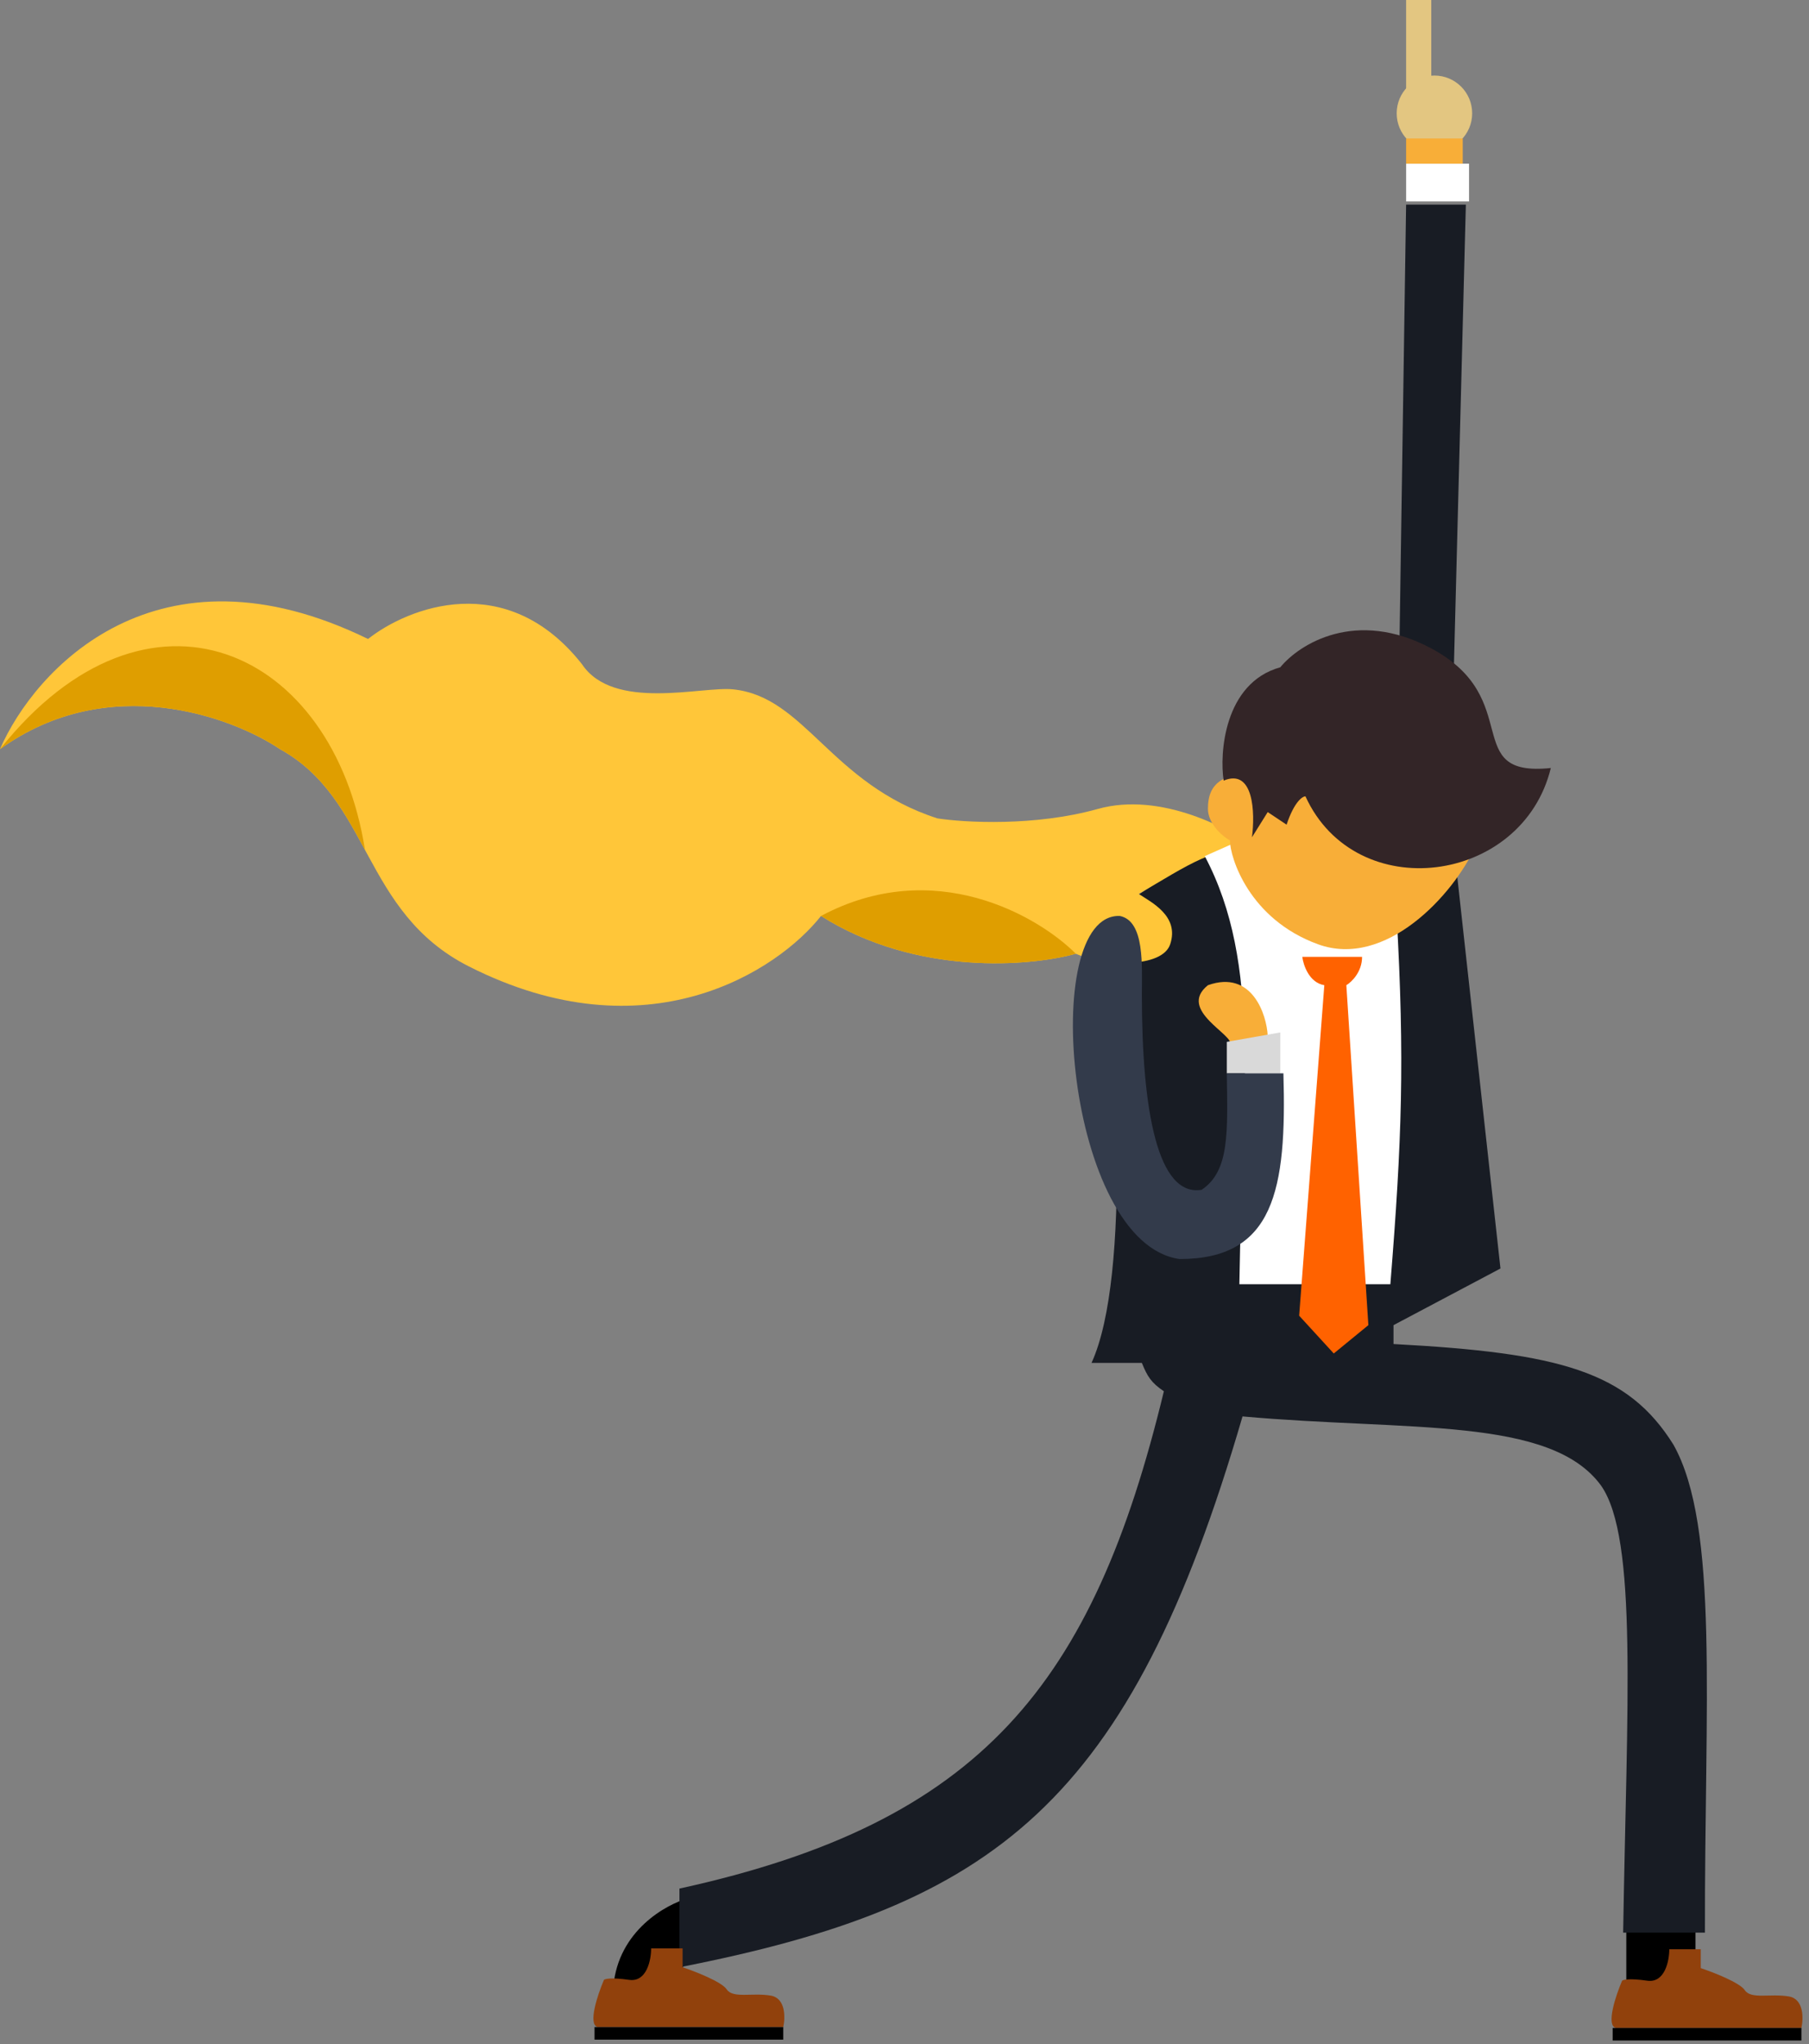 <svg width="178" height="201" viewBox="0 0 178 201" fill="none" xmlns="http://www.w3.org/2000/svg">
<rect x="0" y="0" width="178" height="201" fill="#808080" stroke="none"/>
<g clip-path="url(#clip0_428_721)">
<rect width="6.809" height="6.19" transform="matrix(-1 0 0 1 166.832 188.809)" fill="black"/>
<path d="M60.358 195.308C60.853 189.861 65.516 187.261 67.786 186.642L68.715 191.903L65.001 195.618L60.358 195.308Z" fill="black"/>
<path d="M142.689 79.857L147.641 124.738L137.117 130.309V132.166C153.492 133.036 160.168 134.86 164.666 142.071C169.177 150.109 167.714 167.546 167.761 190.047H159.713C160.072 167.678 161.165 151.287 157.546 146.095C152.579 139.273 138.584 140.743 122.26 139.285C111.159 177.395 97.876 187.386 66.856 193.452V185.714C96.57 179.214 107.55 165.636 114.522 136.809C113.257 135.969 112.875 135.304 112.356 134.023H107.403C111.365 125.357 109.776 101.73 108.332 90.69C112.975 86.976 118.546 83.881 121.332 82.952L137.427 81.714L138.356 20.119H144.236L142.689 79.857Z" fill="#181C24"/>
<path d="M64.071 191.595H67.166V193.452C68.404 193.865 71.005 194.876 71.5 195.619C72.119 196.547 73.976 195.928 75.833 196.238C77.319 196.485 77.278 198.404 77.071 199.333H58.809C57.819 199.085 58.809 196.134 59.428 194.69C59.532 194.587 60.171 194.442 61.904 194.69C63.638 194.938 64.071 192.73 64.071 191.595Z" fill="#91410C"/>
<path d="M164.253 191.678H167.348V193.535C168.586 193.948 171.186 194.959 171.681 195.702C172.3 196.63 174.158 196.011 176.015 196.321C177.5 196.568 177.459 198.487 177.253 199.416H158.991C158 199.168 158.991 196.217 159.61 194.773C159.713 194.67 160.353 194.525 162.086 194.773C163.819 195.021 164.253 192.813 164.253 191.678Z" fill="#91410C"/>
<path d="M115.142 92.857C116.071 90.072 113.285 88.73 112.047 87.905C116.888 85.1 119.726 82.974 123.809 83.572C121.126 81.508 114.213 77.814 108.023 79.548C101.832 81.281 94.92 80.889 92.237 80.476C81.713 77.072 79.237 68.498 72.118 67.786C69.023 67.476 60.356 69.953 57.261 65.31C49.833 55.9 40.134 59.738 36.214 62.834C15.414 52.681 3.404 65.826 -0 73.667C10.647 65.991 22.801 70.469 27.547 73.667C36.523 78.619 35.595 89.688 46.118 95.024C63.699 103.938 76.555 95.437 80.785 90.072C90.194 96.014 101.42 95.024 105.856 93.786C108.642 95.024 114.353 95.225 115.142 92.857Z" fill="#FFC639"/>
<path d="M105.857 93.785C101.421 95.023 90.196 96.014 80.786 90.071C91.929 84.128 102.143 90.071 105.857 93.785Z" fill="#DF9E00"/>
<path d="M0.001 73.666C10.648 65.99 22.802 70.468 27.548 73.666C31.803 76.014 33.833 79.736 35.911 83.571C32.81 63.761 14.548 55.404 0.001 73.666Z" fill="#DF9E00"/>
<path d="M121.95 126.284C122.225 107.681 124.18 94.818 118.546 84.189L121.331 82.951L137.426 90.07C138.222 104.211 137.947 112.14 136.807 126.284H121.95Z" fill="white"/>
<path d="M128.143 94.095H134.024C134.024 95.58 132.992 96.571 132.476 96.88L134.643 130.309L131.238 133.095L127.833 129.38L130.309 96.88C128.824 96.633 128.246 94.92 128.143 94.095Z" fill="#FF6200"/>
<path d="M129.69 92.856C136.336 95.273 142.999 88.007 145.166 83.261L129.69 73.976L120.714 76.452C119.166 77.071 118.857 78.309 118.857 79.547C118.857 80.88 120.095 82.126 121.023 82.642C121.023 84.293 122.88 90.38 129.69 92.856Z" fill="#F8AE38"/>
<path d="M118.857 96.881C123.191 95.333 124.635 99.77 124.738 101.833L121.024 102.762C121.643 101.833 115.762 99.357 118.857 96.881Z" fill="#F8AE38"/>
<path d="M152.596 75.523C149.81 86.975 133.405 89.142 128.453 78.309C128.143 78.309 127.339 78.866 126.596 81.094L124.739 79.856L123.191 82.332C123.501 79.96 123.377 75.523 120.405 76.761C119.993 74.182 120.405 67.166 125.977 65.618C127.834 63.348 133.405 59.799 140.834 63.761C150.12 68.713 143.62 76.451 152.596 75.523Z" fill="#332527"/>
<path d="M125.977 101.523V105.547H120.715V102.452L125.977 101.523Z" fill="#D9D9D9"/>
<rect width="6.19" height="3.714" transform="matrix(-1 0 0 1 144.549 16.096)" fill="white"/>
<path d="M137.429 11.143C137.429 13.194 139.092 14.857 141.143 14.857C143.194 14.857 144.857 13.194 144.857 11.143C144.857 9.091 143.194 7.429 141.143 7.429C139.092 7.429 137.429 9.091 137.429 11.143Z" fill="#E3C681"/>
<path d="M140.834 0H138.357V9.905H140.834V0Z" fill="#E3C681"/>
<path d="M116.07 123.809C104.928 122.262 102.142 89.762 110.19 90.072C112.665 90.567 112.356 95.024 112.356 97.81C112.356 109.262 113.923 117.715 118.237 117C121.023 115.143 120.789 111.24 120.713 105.548H126.284C126.623 117.037 125.356 123.809 116.07 123.809Z" fill="#333B4B"/>
<rect width="5.571" height="2.476" transform="matrix(-1 0 0 1 143.928 13.619)" fill="#F8AE38"/>
<rect width="18.571" height="1.238" transform="matrix(-1 0 0 1 77.07 199.333)" fill="black"/>
<rect width="18.571" height="1.238" transform="matrix(-1 0 0 1 177.252 199.417)" fill="black"/>
</g>
<defs>
<clipPath id="clip0_428_721">
<rect width="177.358" height="200.655" fill="white" transform="matrix(-1 0 0 1 177.357 0)"/>
</clipPath>
</defs>
</svg>
